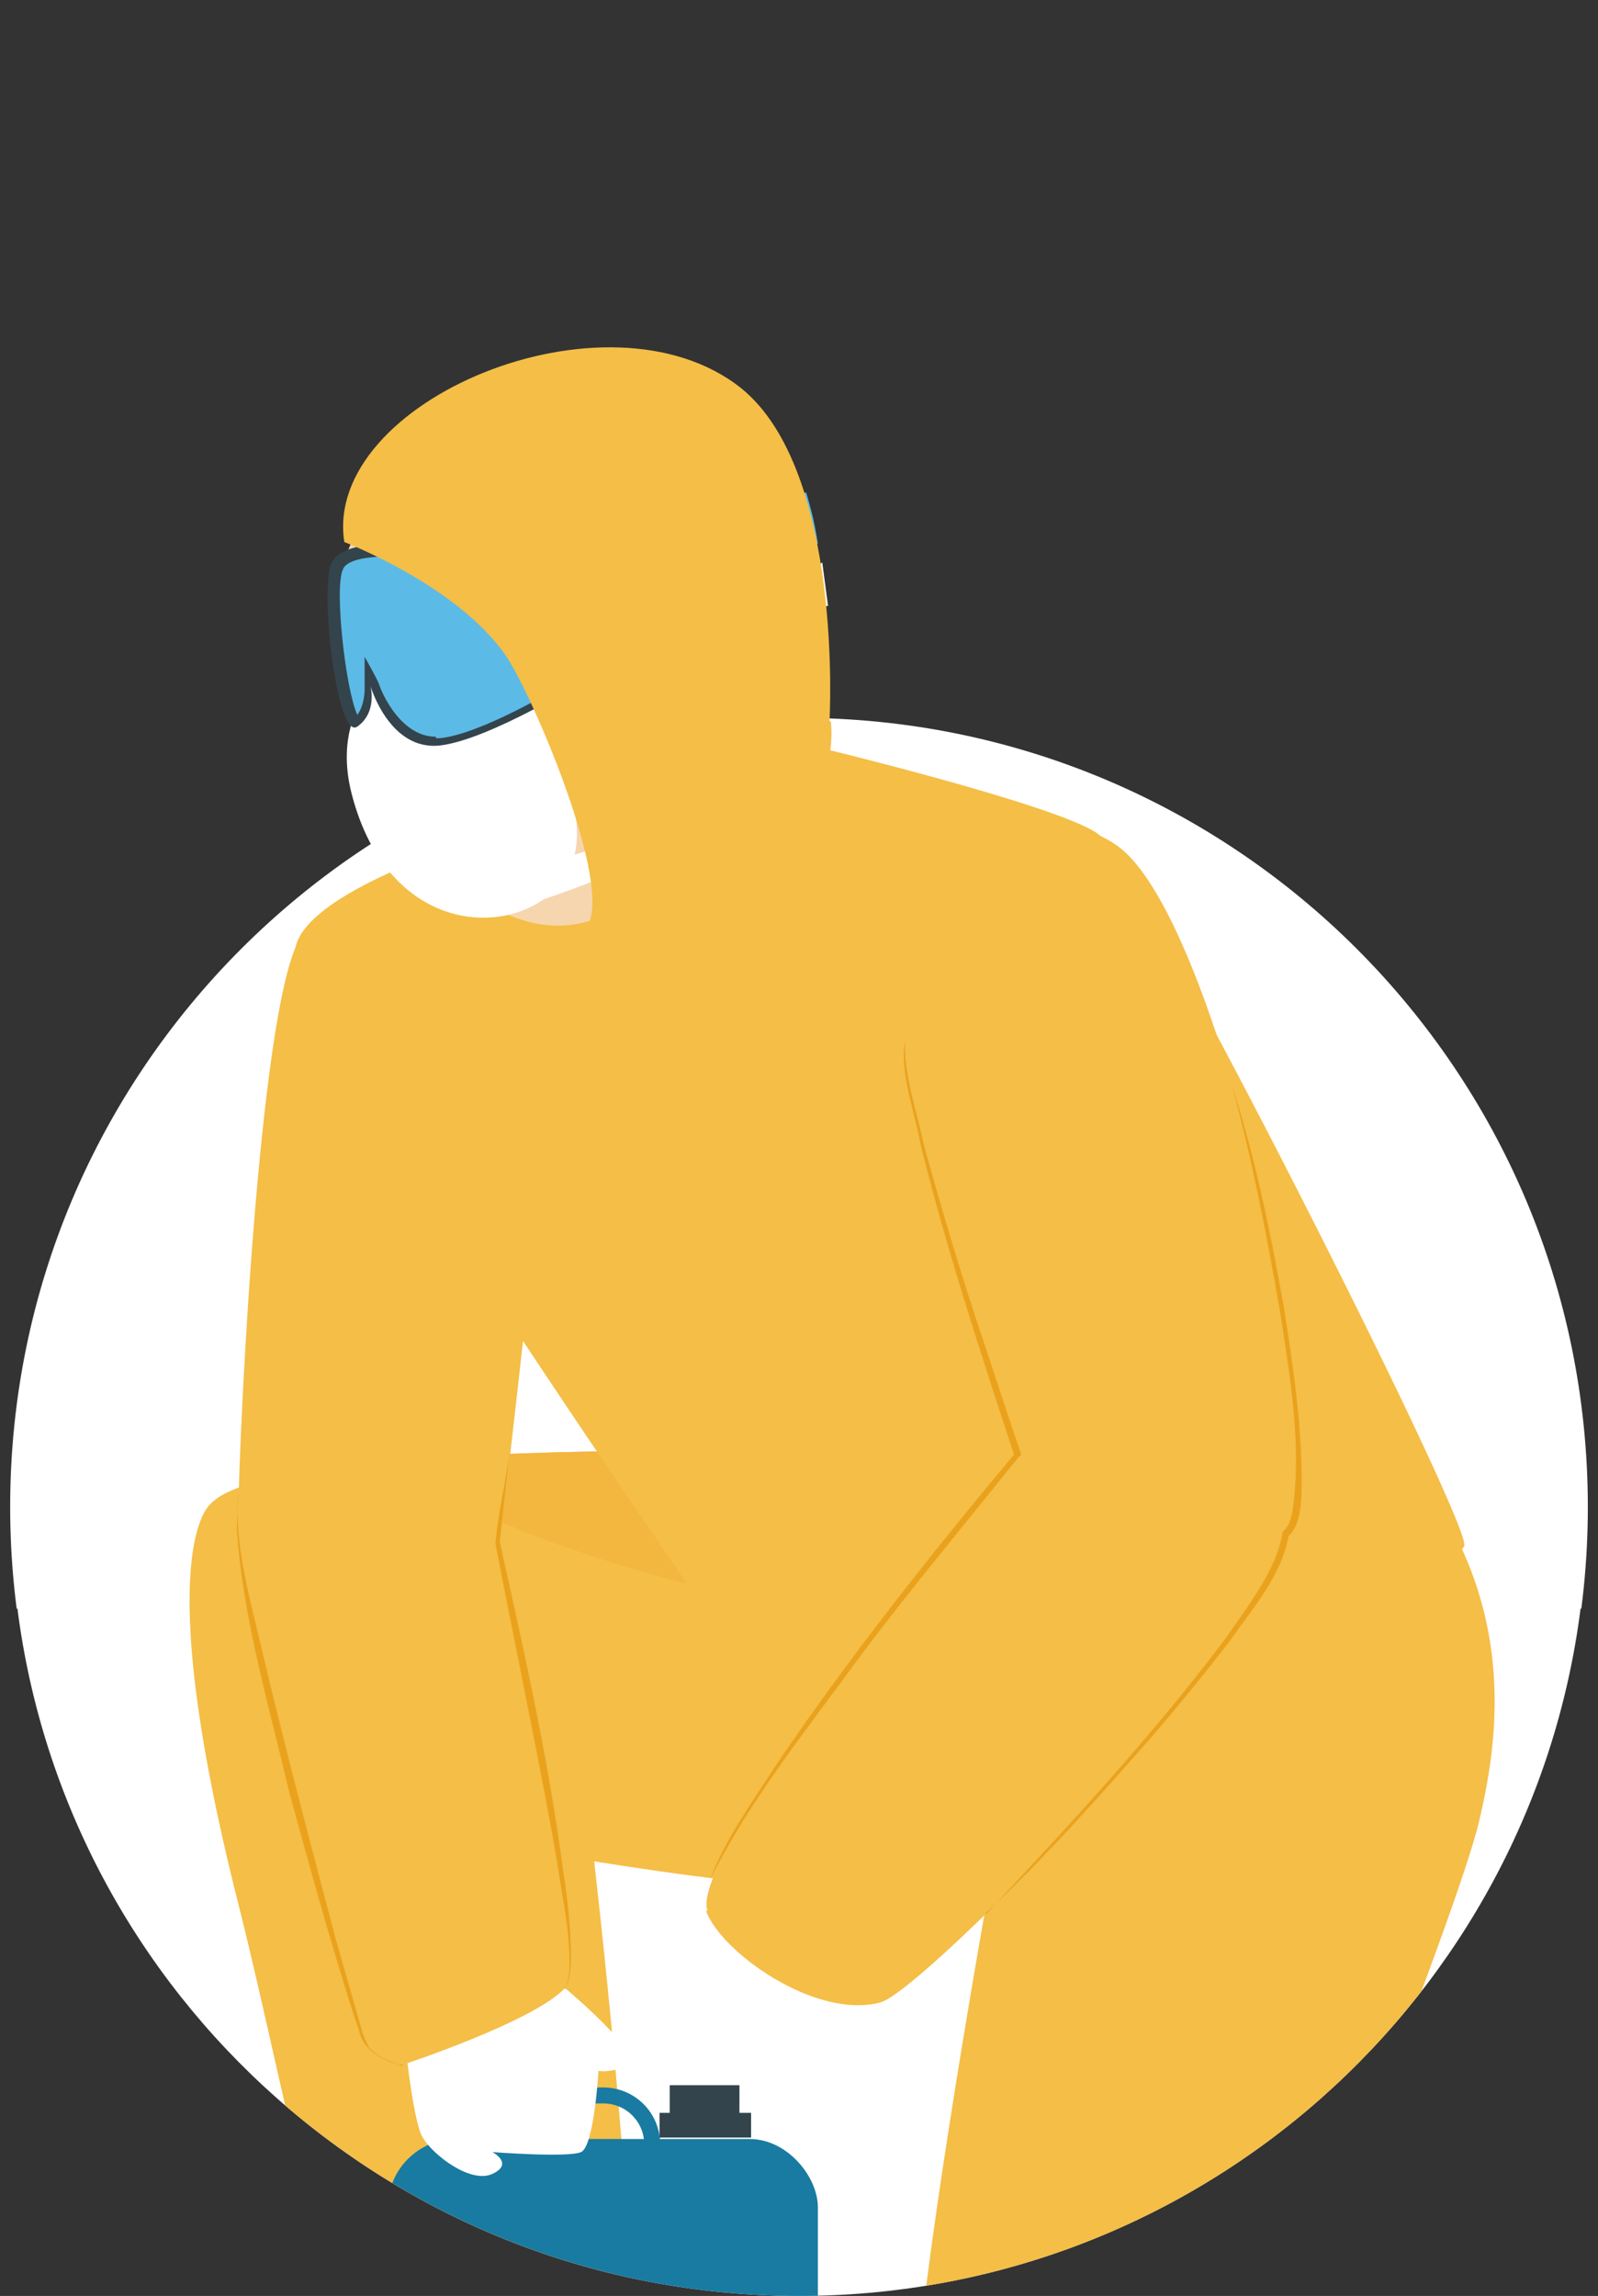 <?xml version="1.0" encoding="UTF-8"?>
<svg id="_レイヤー_1" data-name="レイヤー_1" xmlns="http://www.w3.org/2000/svg" version="1.1" xmlns:xlink="http://www.w3.org/1999/xlink" viewBox="0 0 110 158">
  <rect x="0" y="0" width="110" height="158" fill="#333333" stroke="none"/>
  <!-- Generator: Adobe Illustrator 29.1.0, SVG Export Plug-In . SVG Version: 2.1.0 Build 142)  -->
  <defs>
    <style>
      .st0 {
        fill: #5cbae6;
      }

      .st1 {
        fill: #33444c;
      }

      .st2 {
        fill: #fff;
      }

      .st3, .st4 {
        fill: none;
      }

      .st5 {
        clip-path: url(#clippath-1);
      }

      .st6 {
        fill: #dd665f;
      }

      .st6, .st7 {
        opacity: .4;
      }

      .st8 {
        fill: #f6d6ae;
      }

      .st9 {
        fill: #197ba1;
      }

      .st4 {
        stroke: #197ba1;
        stroke-miterlimit: 10;
        stroke-width: 1.1px;
      }

      .st7 {
        fill: #00978c;
      }

      .st10 {
        fill: #f3b63e;
      }

      .st11 {
        clip-path: url(#clippath-2);
      }

      .st12 {
        fill: #f4be47;
      }

      .st13 {
        clip-path: url(#clippath);
      }

      .st14 {
        fill: #eaa21d;
      }
    </style>
    <clipPath id="clippath">
      <rect class="st3" x="-404" y="356.4" width="515.9" height="372.8"/>
    </clipPath>
    <clipPath id="clippath-1">
      <rect class="st3" x="112" y="356.4" width="515.9" height="372.8"/>
    </clipPath>
    <clipPath id="clippath-2">
      <path class="st3" d="M121.6,2.2H-11.6v108.5H1.2c3.4,26.7,26.2,47.3,53.8,47.3s50.4-20.6,53.8-47.3h12.8V2.2Z"/>
    </clipPath>
  </defs>
  <g class="st13">
    <path class="st7" d="M-705.8,358.8c22.8,25.3,46.6,44.1,87.5,37.6,37.7-6,71.2-25.1,111.1-23.3,83.1,3.8,107.3,100.1,200.4,80.2,62.2-13.3,106.1-60.6,177.5-45.2,40.1,8.7,75,27.2,118.1,20.2,79.2-12.9,139.8-72.8,144.9-135.4,3.5-43-16.1-86.5-48.7-122.2-17.3-19.1-38.3-35.9-61.4-49.3-77.3-44.9-151.5-29.3-230.8,0-76.8,28.5-142.6,36.3-211.2-9.4-61.8-41.1-117.1-70.3-200.2-45.6-165.9,49.3-182.4,186.3-87,292.4Z"/>
  </g>
  <g class="st5">
    <path class="st6" d="M-189.9,358.8c22.8,25.3,46.6,44.1,87.5,37.6,37.7-6,71.2-25.1,111.1-23.3,83.1,3.8,107.3,100.1,200.4,80.2,62.2-13.3,106.1-60.6,177.5-45.2,40.1,8.7,75,27.2,118.1,20.2,79.2-12.9,139.8-72.8,144.9-135.4,3.5-43-16.1-86.5-48.7-122.2-17.3-19.1-38.3-35.9-61.4-49.3-77.3-44.9-151.5-29.3-230.8,0-76.8,28.5-142.6,36.3-211.2-9.4C35.6,70.9-19.8,41.7-102.9,66.4c-165.9,49.3-182.4,186.3-87,292.4Z"/>
  </g>
  <g class="st11">
    <g>
      <path class="st2" d="M109.3,103.7c0,30-24.3,54.3-54.3,54.3S.7,133.7.7,103.7s24.3-54.3,54.3-54.3,54.3,24.3,54.3,54.3Z"/>
      <g>
        <path class="st1" d="M40.6,157.5s3.5,18.4,1.9,19.1c-3.2,1.5-30.2,2.9-31.6,2.3-1.7-.8-3.2-6-.3-7.6,1.8-1,17.1-5.8,17.1-5.8l1.3-7.9h11.5Z"/>
        <path class="st12" d="M54.9,99.9s-36.4-.9-40.4,3.6c-2.8,3.3-.6,18.7,8.1,21,3.7,1,41,9,47.6,4.1,6.6-5,6.7-25.9,6.7-25.9l-22-2.8Z"/>
        <path class="st10" d="M54.9,99.9s-16.8-.4-28.8.7c15.2,8.7,32.5,11.5,50.1,12,.7-5.4.7-9.9.7-9.9l-22-2.8Z"/>
        <path class="st12" d="M14.5,103.5s-4.3,3,1.9,27.5c2.9,11.4,6.2,30,9.6,33.7,1.7,1.8,14.9,1.5,16.8.1,2.4-1.7-2.8-46.2-3.5-48.8-1.1-3.8-19.9-17.1-24.8-12.5Z"/>
        <path class="st12" d="M34.4,106.2s4.1-33.7,3.4-37.1c-.7-3.4-14.8-10.3-17.5-3.8-2.7,6.6-4,36.7-3.9,40,0,3.3,18,.9,18,.9Z"/>
        <path class="st1" d="M103.5,149.8s15.7-9.8,17.1-8.8c4.4,3,13.8,27.1,13.7,28.6-.1,1.9-4.4,5.2-7,3.1-1.6-1.3-11.7-13.8-11.7-13.8l-7.8,1.7-4.3-10.7Z"/>
        <path class="st12" d="M52.7,45l3.1,6.3s17.1,4.1,19.8,6.1c2.7,2,25.2,46.5,25.2,48.9s-37.6,15.3-48.6,9.8c0,0-32.2-46.1-31.9-50.6.3-4.5,15.3-8.6,15.3-8.6l-2-7.6,19.1-4.3Z"/>
        <path class="st12" d="M71.9,109.5s-12,60.3-8.8,65.7c3.2,5.4,18,4.3,24.1-10.8,0,0,13-32.3,14.6-39,1.6-6.7,2.7-16.6-6.3-26.4l-23.5,10.5Z"/>
        <path class="st12" d="M89.6,155.7s-24.7,10.7-26.5,16.8c-1.8,6.1,7.4,9.4,19.5,8.7,9.1-.5,25.1-12.6,31.5-18.4,1.5-1.4,1.6-2.8,1.6-2.8,2.2-3.1-1.6-13.7-6.7-15-1.4-.3-3.3,0-4.6.7-7.7,4.1-14.8,10-14.8,10Z"/>
        <path class="st12" d="M69.8,100.1s-8.4-24.8-7.6-28.5c.9-3.7,7.3-18.7,14.7-13.4,7.4,5.2,15.5,44.7,11.8,47.6-3.7,2.9-18.9-5.7-18.9-5.7Z"/>
        <path class="st2" d="M61.1,133.3s.6,1-.6,2.4c-1.1,1.3-4.7,3.6-4.7,3.6,0,0,2.1,3,1.7,4s-3.7,3.1-4.9,3.4c-1.2.2-4.2-1.8-4.2-1.8,0,0,.8.8.4,1.8-.3,1-2,0-2.5,0-.4,0-3.5-2.5-3.2-5.2.2-2.7,4.3-6.6,4.3-6.6l6.2-6.2,7.5,4.7Z"/>
        <path class="st8" d="M23,43.1c0,7.9,7.4,20.6,15.4,20.6s13.4-12.7,13.4-20.6-6.4-14.4-14.4-14.4-14.4,6.4-14.4,14.4Z"/>
        <path class="st0" d="M55.4,33.9s-6.5,4.8-15.6,7.6l.4,3.3s7.1-1.4,16.1-7.4c0,0-.2-1.2-.3-1.6-.1-.5-.5-1.9-.5-1.9Z"/>
        <path class="st2" d="M36,46.8s5.8,9.3,2.9,13.6c-2.9,4.3-12.1,4.4-14.7-5.8-2-7.8,5.5-12.4,11.8-7.8Z"/>
        <g>
          <rect class="st9" x="26.7" y="147.1" width="29.6" height="37.2" rx="4.7" ry="4.7" transform="translate(83 331.5) rotate(180)"/>
          <rect class="st1" x="45.4" y="145.5" width="6.3" height="1.7" transform="translate(97.1 292.6) rotate(180)"/>
          <rect class="st1" x="46.1" y="143.4" width="4.8" height="2" transform="translate(97 288.9) rotate(180)"/>
          <path class="st4" d="M30.1,144.2h15v.8c0,1.9-1.5,3.4-3.4,3.4h-8.1c-1.9,0-3.4-1.5-3.4-3.4v-.8h0Z" transform="translate(75.1 292.6) rotate(180)"/>
        </g>
        <path class="st12" d="M48.6,131.5c1,2.8,7.5,7.5,12,6.3,3.1-.8,27.9-26.5,28.2-32.1.2-5.6-13.8-10.1-18-6.7,0,0-23.6,28.3-22.1,32.5Z"/>
        <path class="st14" d="M67.9,131.7c5.7-6.1,11.4-12.2,16.5-19,1.5-2.2,3.5-4.7,3.9-7.3.4-.3.6-.9.7-1.6.6-4.5-.2-9.1-.9-13.6-.9-5.2-1.9-10.4-3.3-15.5,1.6,4.9,2.7,10.3,3.6,15.4.6,3.9,1.2,7.8,1.2,11.8,0,1.2,0,3-.9,3.8-.5,2.8-2.5,5-4.1,7.3-1.7,2.2-3.5,4.4-5.3,6.5-3.7,4.2-7.5,8.5-11.5,12.2h0Z"/>
        <path class="st14" d="M62.3,71.6c-.1,2.4.8,4.8,1.3,7.2,1.3,4.7,2.7,9.4,4.3,14.1.8,2.4,1.6,4.9,2.4,7.2,0,0-.2.2-.2.2-3.3,4.1-8.1,9.9-11.2,14.1-3.5,4.8-7.3,9.5-10,14.9,1-2.7,2.9-5.3,4.5-7.8,5-7.4,10.8-14.7,16.4-21.4-2.3-7-4.6-14-6.4-21.2-.4-2.3-1.5-5.1-1.1-7.3h0Z"/>
        <path class="st2" d="M39,136.9s5.7,4.8,4.2,5.3-2,.3-2,.3c0,0-.3,5.2-1.2,5.6-.9.4-6.1,0-6.1,0,0,0,1.5.8,0,1.5s-4.1-1.3-4.8-2.5c-.7-1.1-1.3-7.3-1.3-7.3,0,0,3.2-6.2,11.2-2.9Z"/>
        <path class="st12" d="M27.8,142.1s-1.9-.3-2.6-1.7c-.7-1.3-8.8-31.5-8.8-35.1s15.3-5,18,.9c0,0,6.6,28.3,4.5,30.6s-11.2,5.3-11.2,5.3Z"/>
        <path class="st14" d="M38.9,136.8c.3-.6.3-1.2.3-1.9,0-1.9-.4-3.9-.7-5.8-.8-5.2-3.4-17.6-4.4-22.9.2-2.1.7-4.2,1-6.3,0,0,0,0,0,0,0,0-.7,6.2-.7,6.2,1.7,7.6,3.4,15.2,4.4,22.9.3,1.9.5,3.9.5,5.8,0,.5-.1,1.8-.4,1.9h0Z"/>
        <path class="st14" d="M27.7,142.1c-1.3-.2-2.7-1-3-2.4,0,0-.4-1.2-.4-1.2-1.6-5-3-10.1-4.4-15.2-1.4-6-3.2-12-3.6-18.1,0,0,.1-2.6.1-2.6h0c-.3,3.5.7,7,1.5,10.4,1.6,6.8,3.4,13.6,5.2,20.4.6,2.1,1.2,4.2,1.8,6.3.1.4.3.8.5,1.2.8.9,1.6.9,2.3,1.3h0Z"/>
        <path class="st2" d="M56.9,41.7s-9.8,9.7-22,14.6l-1.7-3.6s10.6-3.1,23.4-14l.4,3Z"/>
        <path class="st2" d="M55.8,49.3s-8.1,8.1-19.4,10.3v2.6s12.1-3.4,19.4-11v-1.9Z"/>
        <path class="st1" d="M39.3,38.1s-8.4-2.1-11.4-.6c0,0-4.3-.5-5.1,1.3-.8,1.8.4,12.2,1.8,11.2,1.4-1,.9-2.8.9-2.8,0,0,1.3,4.5,4.8,4.1,3.4-.4,10-4.5,10-4.5,0,0-.4-7.5-1.1-8.8Z"/>
        <path class="st0" d="M30,50.7c-2.6,0-3.9-3.5-3.9-3.6-.2-.5-1-1.9-1-1.9,0,0,0,1.7,0,2.3,0,0,0,1-.5,1.7-.8-1.7-1.6-8.7-1-10,.2-.6,1.4-.9,3.1-.9s1.1,0,1.1,0h.2s.2,0,.2,0c.4-.2,1.3-.4,2.9-.4,2.9,0,6.5.8,7.6,1,.4,1.3.7,5.2.9,7.7-1.4.9-6.5,3.9-9.3,4.2-.1,0-.2,0-.3,0h0Z"/>
        <path class="st12" d="M57.1,49.6s1-17.2-6.1-22.9c-9.2-7.3-28.8.9-27.3,10.6,0,0,7.8,3,11.1,7.8,1.7,2.4,7.5,15.8,5.6,18.7,0,0,17.7-3.4,16.8-14.1Z"/>
      </g>
    </g>
  </g>
</svg>
